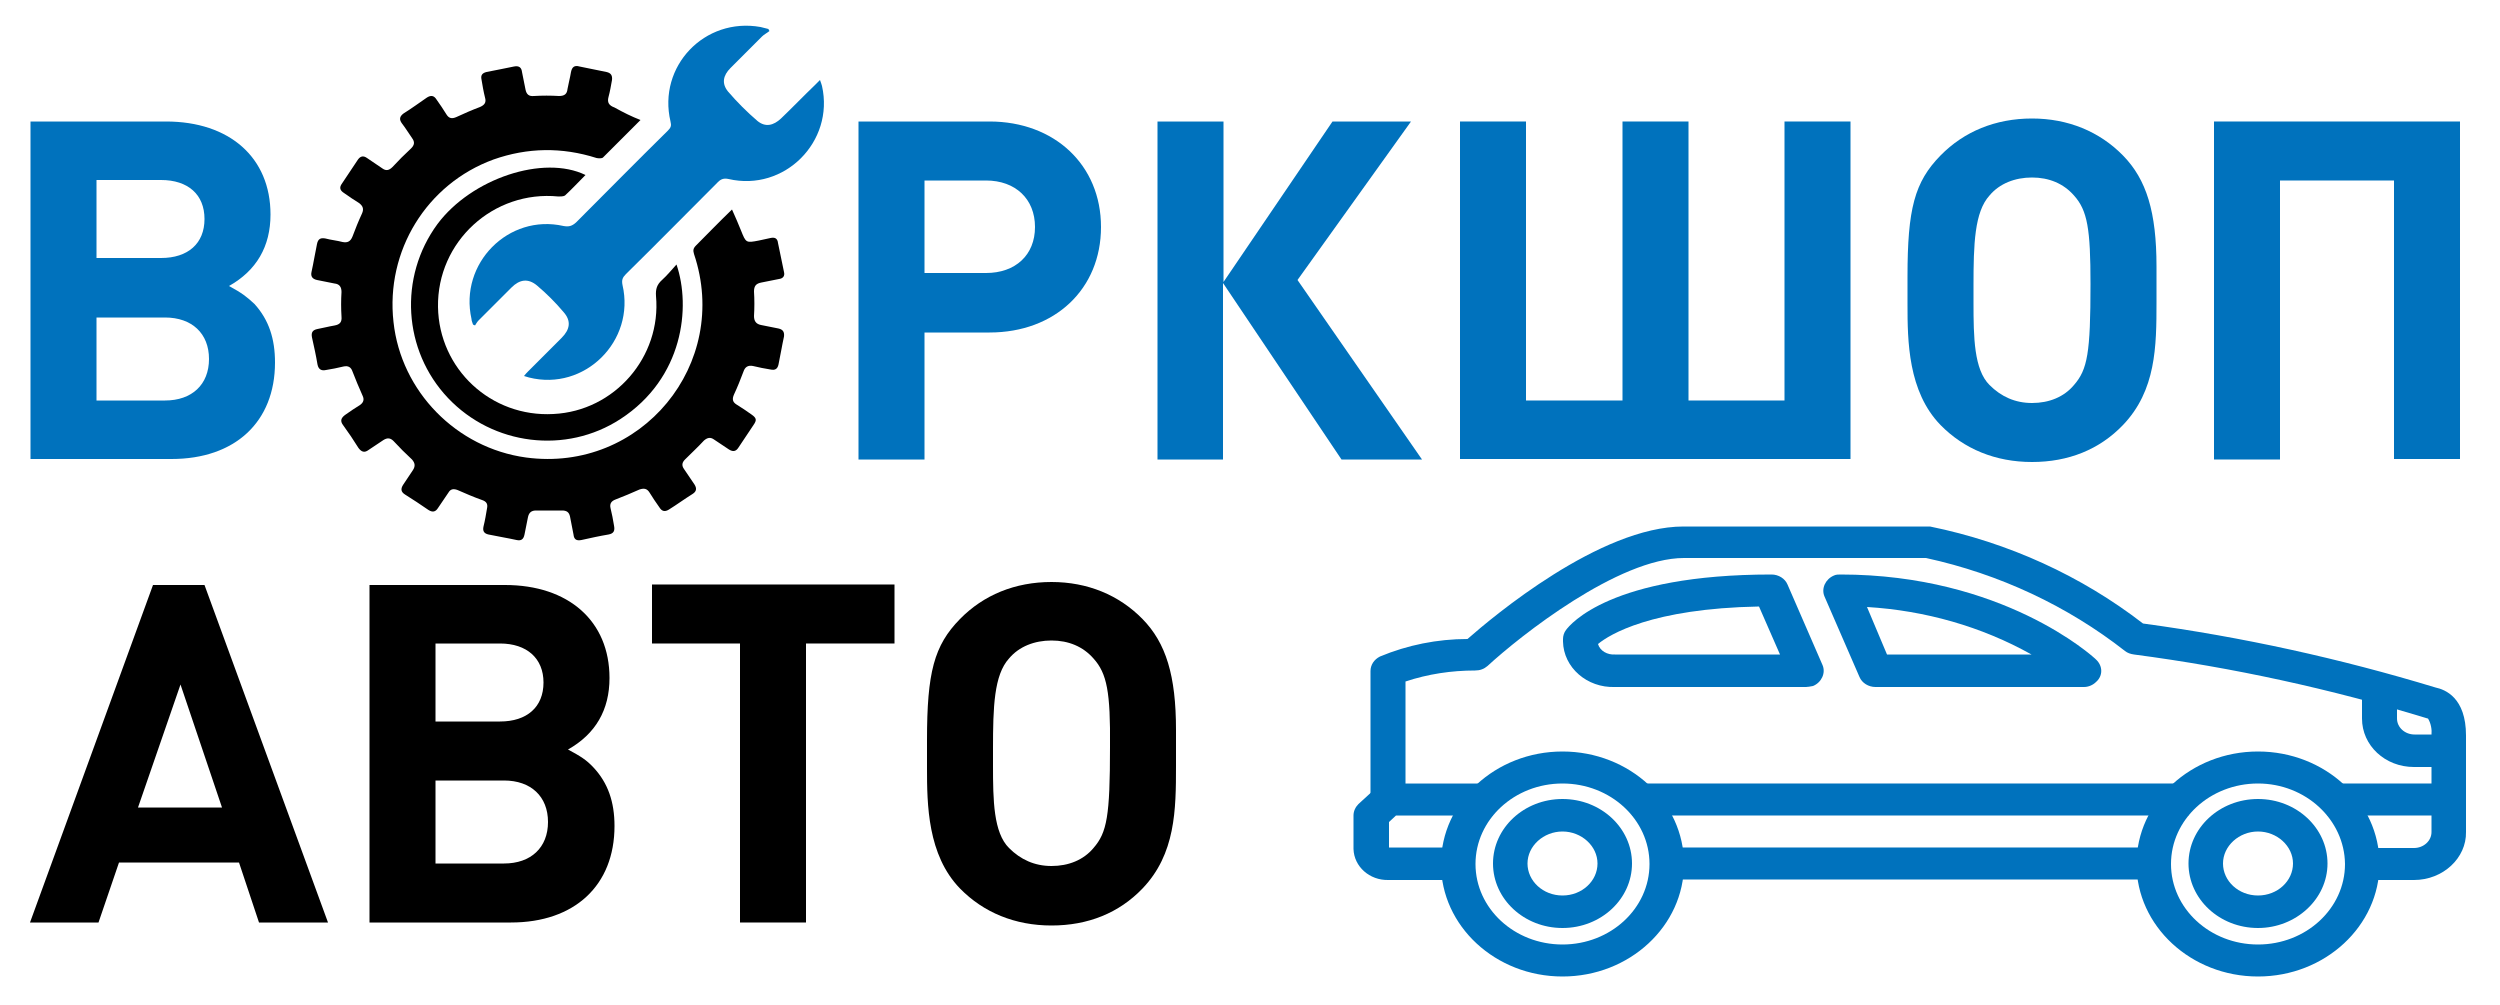 <?xml version="1.0" encoding="UTF-8"?> <!-- Generator: Adobe Illustrator 24.0.2, SVG Export Plug-In . SVG Version: 6.00 Build 0) --> <svg xmlns="http://www.w3.org/2000/svg" xmlns:xlink="http://www.w3.org/1999/xlink" id="Layer_1" x="0px" y="0px" viewBox="0 0 500 201" style="enable-background:new 0 0 500 201;" xml:space="preserve"> <style type="text/css"> .st0{fill:#0072BD;} .st1{fill:#FFFFFF;} </style> <g> <path d="M128.1,24c-2.6,2.6-5.1,5.1-7.5,7.5c-0.2,0.2-0.9,0.2-1.3,0.1c-6.9-2.2-13.8-2.1-20.6,0.3c-13.4,4.9-21.6,18.3-20,32.5 c1.5,13.9,12.6,25.2,26.5,27.1c23,3.1,41-18.7,33.6-40.7c-0.2-0.7-0.2-1.1,0.4-1.7c2.3-2.3,4.6-4.7,7.2-7.2 c0.7,1.6,1.3,2.9,1.8,4.2c1,2.5,1,2.5,3.6,2c0.8-0.2,1.5-0.3,2.3-0.5c0.9-0.2,1.4,0.1,1.5,1c0.4,1.9,0.8,3.8,1.2,5.8 c0.2,0.8-0.2,1.3-1,1.4c-1.2,0.2-2.3,0.5-3.5,0.7c-1.1,0.2-1.5,0.7-1.5,1.8c0.1,1.6,0.1,3.3,0,4.9c0,1,0.4,1.6,1.4,1.8 c1.2,0.2,2.3,0.5,3.5,0.7c0.9,0.2,1.2,0.7,1.1,1.6c-0.4,1.8-0.7,3.7-1.1,5.6c-0.2,0.9-0.7,1.2-1.6,1c-1.2-0.2-2.3-0.4-3.5-0.7 c-1-0.2-1.6,0.2-1.9,1.1c-0.6,1.6-1.2,3.1-1.9,4.6c-0.4,0.9-0.3,1.5,0.5,2c1,0.6,2,1.3,3,2c1,0.7,1.1,1.1,0.4,2.1c-1,1.5-2,3-3,4.5 c-0.5,0.8-1.1,0.9-1.9,0.4c-1-0.7-2-1.3-3-2c-0.7-0.5-1.3-0.4-2,0.2c-1.2,1.3-2.5,2.5-3.8,3.8c-0.6,0.6-0.7,1.2-0.2,1.9 c0.7,1,1.4,2.1,2.1,3.1c0.5,0.8,0.4,1.4-0.4,1.9c-1.6,1-3.1,2.1-4.7,3.1c-0.8,0.5-1.4,0.4-1.9-0.4c-0.7-1-1.4-2-2-3 c-0.5-0.8-1.1-0.9-2-0.6c-1.6,0.7-3.2,1.4-4.8,2c-0.8,0.3-1.2,0.8-1,1.7c0.3,1.2,0.5,2.3,0.7,3.5c0.2,1,0,1.6-1.1,1.8 c-1.8,0.3-3.6,0.7-5.4,1.1c-1,0.2-1.5-0.1-1.6-1.1c-0.2-1.2-0.5-2.4-0.7-3.6c-0.2-0.9-0.7-1.2-1.6-1.2c-1.7,0-3.5,0-5.2,0 c-0.9,0-1.4,0.4-1.6,1.3c-0.2,1.2-0.5,2.3-0.7,3.5c-0.2,1-0.7,1.3-1.6,1.1c-1.8-0.4-3.7-0.7-5.6-1.1c-0.9-0.2-1.2-0.7-1-1.6 c0.3-1.2,0.5-2.4,0.7-3.6c0.2-0.9-0.1-1.4-1-1.7c-1.7-0.6-3.3-1.3-4.9-2c-0.8-0.3-1.4-0.2-1.8,0.5c-0.7,1-1.4,2.1-2.1,3.1 c-0.5,0.8-1.1,0.9-1.9,0.4c-1.6-1.1-3.1-2.1-4.7-3.1c-0.8-0.5-0.9-1.1-0.4-1.9c0.7-1,1.3-2,2-3c0.5-0.8,0.4-1.4-0.2-2.1 c-1.3-1.2-2.5-2.4-3.7-3.7c-0.6-0.6-1.2-0.7-2-0.2c-1,0.7-2,1.3-3,2c-0.8,0.6-1.4,0.4-2-0.4c-1-1.6-2-3.1-3.1-4.6 c-0.6-0.8-0.4-1.4,0.4-2c1-0.7,2-1.4,3-2c0.7-0.5,0.9-1.1,0.5-1.9c-0.7-1.6-1.4-3.2-2-4.8c-0.3-0.9-0.9-1.2-1.8-1 c-1.2,0.3-2.3,0.5-3.5,0.7c-0.9,0.2-1.5-0.1-1.7-1.1c-0.3-1.8-0.7-3.6-1.1-5.4c-0.2-1,0.1-1.5,1.1-1.7c1.1-0.2,2.2-0.5,3.4-0.7 c1.1-0.2,1.5-0.7,1.4-1.8c-0.1-1.6-0.1-3.3,0-4.9c0-1-0.4-1.6-1.4-1.7c-1.2-0.2-2.3-0.5-3.5-0.7c-0.9-0.2-1.3-0.7-1.1-1.6 c0.4-1.8,0.7-3.7,1.1-5.6c0.2-1,0.7-1.3,1.7-1.1c1.1,0.3,2.3,0.4,3.4,0.7c1,0.2,1.6-0.1,2-1.1c0.6-1.6,1.2-3.1,1.9-4.6 c0.4-0.9,0.2-1.5-0.6-2.1c-1-0.6-2-1.3-3-2c-0.8-0.5-1-1.1-0.4-1.9c1.1-1.6,2.1-3.2,3.2-4.8c0.5-0.7,1.1-0.8,1.8-0.3 c1,0.7,2.1,1.4,3.1,2.1c0.7,0.5,1.3,0.4,2-0.3c1.2-1.3,2.4-2.5,3.7-3.7c0.7-0.7,0.8-1.3,0.2-2.1c-0.7-1-1.3-2-2-2.9 c-0.6-0.8-0.5-1.4,0.3-2c1.6-1,3.1-2.1,4.7-3.2c0.8-0.5,1.4-0.4,1.9,0.4c0.7,1,1.4,2,2,3c0.5,0.8,1.1,0.9,2,0.5 c1.5-0.7,3.1-1.4,4.7-2c0.9-0.4,1.3-0.9,1-1.9c-0.3-1.2-0.5-2.4-0.7-3.6c-0.2-0.9,0.2-1.3,1-1.5c1.9-0.4,3.7-0.7,5.5-1.1 c1-0.2,1.5,0.2,1.6,1.1c0.2,1.2,0.5,2.3,0.7,3.5c0.2,1,0.7,1.4,1.7,1.3c1.7-0.1,3.3-0.1,5,0c1.1,0,1.6-0.4,1.7-1.4 c0.2-1.1,0.5-2.2,0.7-3.4c0.2-1,0.7-1.4,1.7-1.1c1.8,0.4,3.6,0.7,5.4,1.1c0.9,0.2,1.2,0.7,1.1,1.6c-0.2,1.1-0.4,2.3-0.7,3.4 c-0.3,1.1,0.1,1.7,1.2,2.1C124.7,22.5,126.3,23.3,128.1,24z"></path> </g> <g> <path class="st0" d="M153.9,6.2c-0.5,0.4-1.1,0.7-1.5,1.1c-2.1,2.1-4.2,4.2-6.3,6.3c-1.5,1.5-1.8,3.1-0.5,4.7 c1.8,2.1,3.8,4.1,5.9,5.9c1.6,1.3,3.2,0.9,4.7-0.5c2.3-2.2,4.5-4.5,6.8-6.7c0.3-0.3,0.6-0.6,1-1c0.2,0.5,0.3,0.9,0.4,1.2 c2.5,11.1-7.5,21.2-18.7,18.6c-0.9-0.2-1.5,0-2.1,0.6c-6.1,6.1-12.2,12.3-18.4,18.4c-0.7,0.7-0.9,1.2-0.7,2.2 c2.6,11.2-7.6,21.3-18.7,18.5c-0.3-0.1-0.6-0.2-1-0.3c0.3-0.4,0.6-0.7,0.8-0.9c2.2-2.2,4.4-4.4,6.7-6.7c1.7-1.7,2-3.4,0.4-5.2 c-1.6-1.9-3.4-3.7-5.3-5.3c-1.8-1.5-3.5-1.2-5.1,0.4c-2.2,2.2-4.4,4.4-6.6,6.6c-0.3,0.3-0.5,0.7-0.7,1c-0.1-0.1-0.3-0.1-0.4-0.2 c-0.1-0.4-0.3-0.7-0.3-1.1c-2.5-11.1,7.4-21.1,18.4-18.6c1.1,0.2,1.7,0,2.5-0.7c6.1-6.1,12.2-12.3,18.4-18.4c0.6-0.6,0.7-1,0.5-1.8 c-2.6-11,6.8-20.9,18-18.9c0.5,0.1,1.1,0.3,1.6,0.4C153.7,5.9,153.8,6.1,153.9,6.2z"></path> </g> <g> <path d="M135.3,52.9c2.9,8.5,1.4,22.7-11.2,30.9c-10.9,7.1-25.5,5.3-34.5-4.2c-9-9.5-9.9-24.2-2.1-34.8c6.8-9.1,21.2-13.9,29.6-9.8 c-1.4,1.4-2.7,2.8-4.1,4.1c-0.3,0.2-0.9,0.2-1.3,0.2c-13-1.3-24.3,9-24.1,22.1c0.2,12.4,10.6,22.1,23.1,21.4 c12.2-0.6,21.6-11.4,20.5-23.6c-0.1-1.4,0.2-2.3,1.2-3.2C133.4,55.1,134.3,54,135.3,52.9z"></path> </g> <path class="st0" d="M50.9,60.8C53.8,64,55,67.8,55,72.5c0,11.9-8,19.3-20.7,19.3H6.1V24.3h27.1c12.7,0,20.9,7.2,20.9,18.6 c0,6.4-2.8,11.2-8.3,14.3C48.4,58.6,49.4,59.4,50.9,60.8z M32.2,51.6c5.4,0,8.7-2.9,8.7-7.8s-3.3-7.8-8.7-7.8H19.3v15.6H32.2z M33,80.1c5.4,0,8.8-3.2,8.8-8.3s-3.4-8.3-8.8-8.3H19.3v16.6H33z"></path> <path class="st0" d="M197.9,24.3c13,0,22.3,8.7,22.3,21.1s-9.2,21.1-22.3,21.1h-13v25.4h-13.2V24.3H197.9z M197.2,54.6 c5.9,0,9.8-3.6,9.8-9.2c0-5.6-3.9-9.3-9.8-9.3h-12.3v18.5H197.2z"></path> <path class="st0" d="M231.5,91.8V24.3h13.2v32.1l21.8-32.1h15.7L259.5,56l24.9,35.9h-16.1l-23.7-35.3v35.3H231.5z"></path> <path class="st0" d="M292,91.8V24.3h13.2v55.8h19.3V24.3h13.2v55.8h19.2V24.3h13.2v67.5H292z"></path> <path class="st0" d="M431.3,60.5c0,8.8-0.1,17.6-6.7,24.5c-4.7,4.9-10.9,7.4-18.2,7.4c-7.3,0-13.6-2.6-18.3-7.4 c-6.5-6.7-6.6-16.8-6.6-24.1v-5.6c0-13.5,1.4-18.9,6.6-24.2c4.7-4.8,11-7.4,18.3-7.4c7.2,0,13.5,2.6,18.2,7.4s6.7,11.3,6.7,22.2 V60.5z M414.8,39.1c-2.1-2.4-5-3.6-8.4-3.6c-3.4,0-6.5,1.2-8.5,3.6c-3,3.3-3.2,9.7-3.2,18v3.4c0,7,0.1,13.4,3.2,16.5 c2.3,2.3,5.1,3.6,8.5,3.6c3.4,0,6.4-1.2,8.4-3.6c2.7-3.1,3.3-6.4,3.3-20.2C418.1,45.8,417.5,42.1,414.8,39.1z"></path> <path class="st0" d="M478.8,91.8V36.1H456v55.8h-13.2V24.3H492v67.5H478.8z"></path> <path d="M51.8,184.5l-4-12h-24l-4.1,12H6l24.6-67.5h10.3l24.7,67.5H51.8z M36.1,136.9l-8.5,24.6h16.8L36.1,136.9z"></path> <path d="M118.7,153.5c2.9,3.1,4.2,6.9,4.2,11.7c0,11.9-8,19.3-20.7,19.3H73.9v-67.5H101c12.7,0,20.9,7.2,20.9,18.6 c0,6.4-2.8,11.2-8.3,14.3C116.2,151.3,117.3,152,118.7,153.5z M100,144.3c5.4,0,8.7-2.9,8.7-7.8c0-4.8-3.3-7.8-8.7-7.8H87.1v15.6 H100z M100.8,172.7c5.4,0,8.8-3.2,8.8-8.3c0-5.1-3.4-8.3-8.8-8.3H87.1v16.6H100.8z"></path> <path d="M161.2,128.7v55.8H148v-55.8h-17.6v-11.8h48.5v11.8H161.2z"></path> <path d="M235.2,153.2c0,8.8-0.1,17.6-6.7,24.5c-4.7,4.9-10.9,7.4-18.2,7.4c-7.3,0-13.6-2.6-18.3-7.4c-6.5-6.7-6.6-16.8-6.6-24.1V148 c0-13.5,1.4-18.9,6.6-24.2c4.7-4.8,11-7.4,18.3-7.4c7.2,0,13.5,2.6,18.2,7.4c4.7,4.8,6.7,11.3,6.7,22.2V153.2z M218.7,131.7 c-2.1-2.4-5-3.6-8.4-3.6c-3.4,0-6.5,1.2-8.5,3.6c-3,3.3-3.2,9.7-3.2,18v3.4c0,7,0.1,13.4,3.2,16.5c2.3,2.3,5.1,3.6,8.5,3.6 c3.4,0,6.4-1.2,8.4-3.6c2.7-3.1,3.3-6.4,3.3-20.2C222.1,138.4,221.4,134.7,218.7,131.7z"></path> <path class="st0" d="M312.5,195.3c-13.4,0-24.3-10.1-24.3-22.5s10.9-22.5,24.3-22.5s24.3,10.1,24.3,22.5 C336.8,185.2,325.9,195.3,312.5,195.3z M312.5,156.7c-9.6,0-17.4,7.2-17.4,16.1s7.8,16.1,17.4,16.1s17.4-7.2,17.4-16.1 C329.9,163.9,322.1,156.7,312.5,156.7z"></path> <path class="st0" d="M312.5,185.6c-7.7,0-13.9-5.8-13.9-12.9s6.2-12.9,13.9-12.9s13.9,5.8,13.9,12.9S320.2,185.6,312.5,185.6z M312.5,166.3c-3.8,0-7,2.9-7,6.4s3.1,6.4,7,6.4s7-2.9,7-6.4S316.3,166.3,312.5,166.3z"></path> <path class="st0" d="M451.6,195.3c-13.4,0-24.3-10.1-24.3-22.5s10.9-22.5,24.3-22.5s24.3,10.1,24.3,22.5 C475.9,185.2,465,195.3,451.6,195.3z M451.6,156.7c-9.6,0-17.4,7.2-17.4,16.1s7.8,16.1,17.4,16.1c9.6,0,17.4-7.2,17.4-16.1 C468.9,163.9,461.1,156.7,451.6,156.7z"></path> <path class="st0" d="M451.6,185.6c-7.7,0-13.9-5.8-13.9-12.9s6.2-12.9,13.9-12.9c7.7,0,13.9,5.8,13.9,12.9S459.2,185.6,451.6,185.6z M451.6,166.3c-3.8,0-7,2.9-7,6.4s3.1,6.4,7,6.4s7-2.9,7-6.4S455.4,166.3,451.6,166.3z"></path> <path class="st0" d="M291.6,176h-13.9c-3.8,0.1-6.9-2.7-7-6.2c0-0.1,0-0.2,0-0.3v-6.4c0-0.9,0.4-1.7,1-2.3l3.5-3.2 c0.7-0.6,1.5-0.9,2.5-0.9h20.9v6.4h-19.4l-1.4,1.3v5.1h13.9V176z"></path> <path class="st0" d="M482.8,176h-10.4v-6.4h10.4c1.9,0,3.5-1.4,3.5-3.2V147c0.1-1.1-0.1-2.3-0.7-3.3c-0.2,0-0.3-0.1-0.4-0.1 c-19-5.8-38.6-10.1-58.4-12.7c-0.7-0.1-1.3-0.3-1.8-0.7c-11.5-9-25.1-15.4-39.8-18.6h-48.4c-13.1,0-32.8,15.6-39.3,21.6 c-0.7,0.6-1.5,0.9-2.5,0.9c-4.7,0-9.4,0.7-13.9,2.2v23.6h-7v-25.7c0-1.2,0.7-2.3,1.9-2.9c5.5-2.3,11.5-3.5,17.5-3.5 c5-4.4,26.5-22.5,43.2-22.5h48.7c0.2,0,0.4,0,0.6,0c15.7,3.2,30.3,9.9,42.6,19.4c19.9,2.7,39.4,7,58.5,12.8c1.9,0.4,6.1,2,6.1,9.6 v19.3C493.3,171.6,488.6,176,482.8,176z"></path> <path class="st0" d="M333.3,169.5h97.3v6.4h-97.3V169.5z"></path> <path class="st0" d="M465.5,156.7h24.3v6.4h-24.3V156.7z"></path> <path class="st0" d="M326.4,156.7h111.3v6.4H326.4V156.7z"></path> <path class="st0" d="M416.8,137.4h-41.7c-1.4,0-2.7-0.8-3.2-2l-7-16.1c-0.7-1.6,0.2-3.5,1.9-4.2c0.4-0.2,0.9-0.2,1.3-0.2 c32.4,0,50.4,16.3,51.1,17c1.4,1.3,1.4,3.3,0,4.5C418.6,137,417.7,137.4,416.8,137.4z M377.4,130.9h28.9c-10-5.6-21.3-8.8-32.9-9.5 L377.4,130.9z"></path> <path class="st0" d="M361.2,137.4h-38.2c-5.6,0.2-10.3-3.9-10.4-9.1c0-0.2,0-0.4,0-0.5c0-0.6,0.2-1.3,0.6-1.8 c0.8-1.1,8.9-11.1,41.1-11.1c1.4,0,2.7,0.8,3.2,2l7,16.1c0.7,1.6-0.2,3.5-1.9,4.2C362,137.3,361.6,137.4,361.2,137.4z M319.6,128.8 c0.4,1.4,1.9,2.2,3.4,2.1H356l-4.2-9.6C330.3,121.7,321.9,126.9,319.6,128.8z"></path> <path class="st0" d="M489.8,153.4h-7c-5.8,0-10.4-4.3-10.4-9.7v-6.4h7v6.4c0,1.8,1.6,3.2,3.5,3.2h7V153.4z"></path> </svg> 